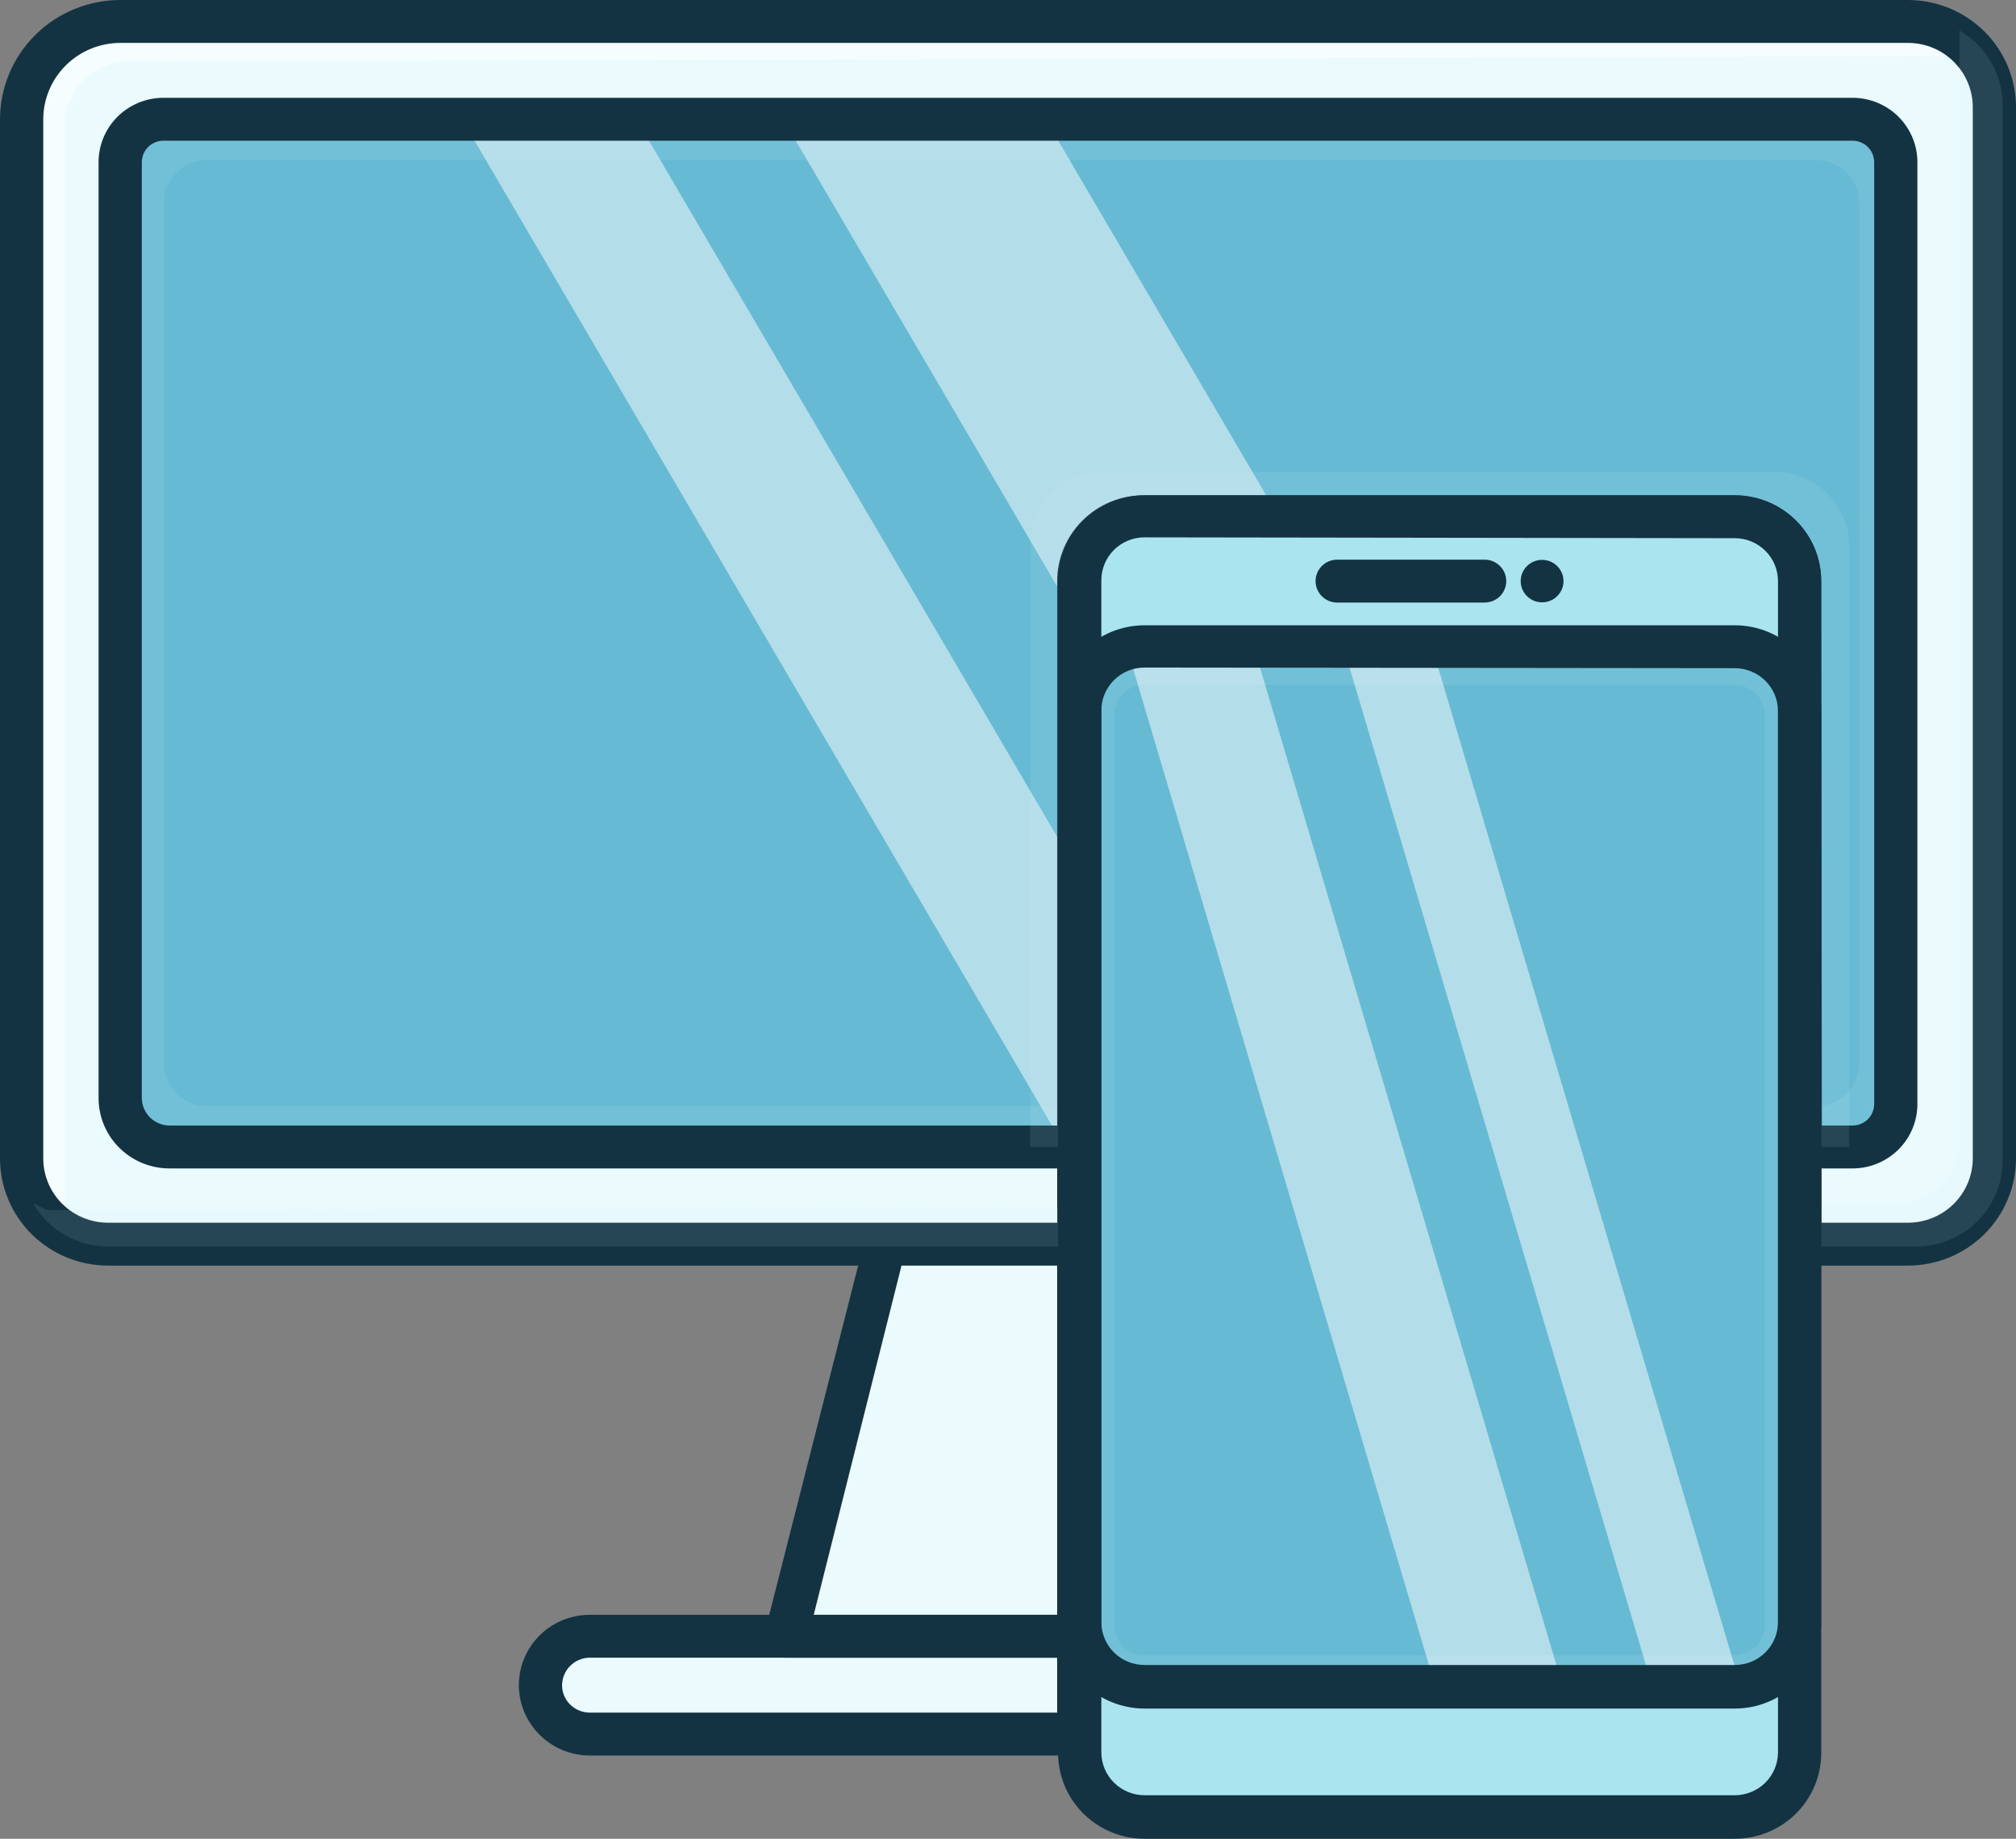 <svg width="57" height="52" viewBox="0 0 57 52" fill="none" xmlns="http://www.w3.org/2000/svg">
<rect x="0" y="0" width="57" height="52" fill="#808080" stroke="none"/>
<path d="M56.389 3.033V32.758C56.389 33.401 56.131 34.019 55.673 34.474C55.214 34.929 54.592 35.184 53.944 35.184H50.888V16.433C50.888 15.951 50.694 15.488 50.35 15.147C50.007 14.805 49.54 14.614 49.054 14.614H32.354C31.868 14.614 31.401 14.805 31.057 15.147C30.713 15.488 30.52 15.951 30.52 16.433V35.184H3.056C2.408 35.184 1.786 34.929 1.327 34.474C0.869 34.019 0.611 33.401 0.611 32.758V3.373C0.611 2.639 0.905 1.936 1.428 1.417C1.95 0.898 2.659 0.607 3.399 0.607H53.944C54.592 0.607 55.214 0.862 55.673 1.317C56.131 1.772 56.389 2.39 56.389 3.033Z" fill="#EAFAFD"/>
<path opacity="0.5" d="M1.834 34.663V3.567C1.834 3.084 2.027 2.621 2.371 2.28C2.715 1.939 3.181 1.747 3.668 1.747L55.863 1.589C55.961 1.589 56.199 1.759 56.291 1.777C56.08 1.402 55.773 1.09 55.4 0.871C55.027 0.653 54.603 0.536 54.17 0.534H3.056C2.408 0.534 1.786 0.789 1.327 1.245C0.869 1.7 0.611 2.317 0.611 2.96V32.843C0.614 33.272 0.731 33.694 0.951 34.063C1.171 34.433 1.486 34.738 1.864 34.948C1.845 34.854 1.835 34.758 1.834 34.663Z" fill="white"/>
<path d="M53.944 35.791H50.887C50.725 35.791 50.57 35.727 50.455 35.613C50.34 35.499 50.276 35.345 50.276 35.184V16.433C50.276 16.112 50.147 15.803 49.918 15.576C49.689 15.348 49.378 15.22 49.054 15.22H32.354C32.03 15.22 31.719 15.348 31.489 15.576C31.26 15.803 31.131 16.112 31.131 16.433V35.184C31.131 35.345 31.067 35.499 30.952 35.613C30.838 35.727 30.682 35.791 30.52 35.791H3.056C2.246 35.791 1.468 35.471 0.895 34.903C0.322 34.334 0 33.562 0 32.758L0 3.373C0.002 2.479 0.36 1.622 0.997 0.99C1.634 0.357 2.498 0.002 3.399 0L53.944 0C54.754 0 55.532 0.32 56.105 0.888C56.678 1.457 57 2.229 57 3.033V32.758C57 33.562 56.678 34.334 56.105 34.903C55.532 35.471 54.754 35.791 53.944 35.791ZM51.499 34.578H53.944C54.43 34.578 54.897 34.386 55.24 34.045C55.584 33.703 55.778 33.24 55.778 32.758V3.033C55.778 2.55 55.584 2.088 55.24 1.746C54.897 1.405 54.43 1.213 53.944 1.213H3.399C2.822 1.215 2.269 1.443 1.862 1.848C1.454 2.252 1.224 2.801 1.223 3.373V32.758C1.223 33.24 1.416 33.703 1.76 34.045C2.104 34.386 2.57 34.578 3.056 34.578H29.891V16.433C29.891 15.79 30.148 15.173 30.607 14.718C31.065 14.263 31.687 14.007 32.336 14.007H49.047C49.696 14.007 50.318 14.263 50.776 14.718C51.235 15.173 51.492 15.79 51.492 16.433L51.499 34.578Z" fill="#133342"/>
<path d="M30.502 46.273V49.04H16.645C16.463 49.04 16.282 49.005 16.114 48.935C15.947 48.865 15.794 48.762 15.667 48.633C15.54 48.505 15.44 48.352 15.374 48.184C15.307 48.016 15.276 47.837 15.282 47.657C15.284 47.29 15.431 46.939 15.692 46.68C15.953 46.421 16.306 46.275 16.676 46.273H30.502Z" fill="#EAFAFD"/>
<path d="M30.501 35.203V46.273H22.225L25.012 35.203H30.501Z" fill="#EAFAFD"/>
<path d="M30.502 49.646H16.644C16.118 49.637 15.617 49.423 15.248 49.051C14.879 48.679 14.671 48.179 14.67 47.657C14.67 47.129 14.881 46.623 15.257 46.25C15.633 45.877 16.143 45.667 16.675 45.667H30.502C30.664 45.667 30.819 45.731 30.934 45.844C31.048 45.958 31.113 46.113 31.113 46.273V49.04C31.113 49.201 31.048 49.355 30.934 49.469C30.819 49.582 30.664 49.646 30.502 49.646ZM16.644 46.88C16.443 46.889 16.252 46.975 16.112 47.12C15.973 47.264 15.894 47.456 15.892 47.657C15.891 47.758 15.911 47.858 15.95 47.952C15.989 48.046 16.046 48.131 16.119 48.203C16.266 48.349 16.466 48.432 16.675 48.433H29.89V46.88H16.644Z" fill="#133342"/>
<path d="M30.501 46.88H22.225C22.132 46.88 22.04 46.86 21.957 46.82C21.873 46.78 21.8 46.722 21.742 46.65C21.685 46.577 21.645 46.492 21.626 46.401C21.607 46.311 21.609 46.217 21.632 46.128L24.45 35.057C24.483 34.922 24.562 34.803 24.674 34.719C24.785 34.635 24.922 34.592 25.061 34.596H30.563C30.725 34.596 30.88 34.66 30.995 34.773C31.109 34.887 31.174 35.042 31.174 35.203V46.273C31.174 46.358 31.157 46.443 31.122 46.52C31.088 46.598 31.037 46.668 30.974 46.725C30.91 46.782 30.835 46.826 30.754 46.852C30.673 46.879 30.587 46.889 30.501 46.88ZM23.007 45.667H29.89V35.791H25.489L23.007 45.667Z" fill="#133342"/>
<path d="M53.595 4.586V31.223C53.595 31.545 53.466 31.853 53.237 32.081C53.008 32.308 52.697 32.436 52.372 32.436H50.905V16.433C50.905 15.951 50.712 15.488 50.368 15.147C50.024 14.805 49.558 14.614 49.072 14.614H32.354C31.867 14.614 31.401 14.805 31.057 15.147C30.713 15.488 30.52 15.951 30.52 16.433V32.436H4.792C4.423 32.435 4.07 32.288 3.81 32.029C3.55 31.77 3.404 31.419 3.404 31.053V4.586C3.404 4.264 3.533 3.956 3.762 3.728C3.992 3.501 4.303 3.373 4.627 3.373H52.372C52.697 3.373 53.008 3.501 53.237 3.728C53.466 3.956 53.595 4.264 53.595 4.586Z" fill="#67BAD3"/>
<path opacity="0.1" d="M55.399 1.147V32.242C55.399 32.725 55.205 33.188 54.861 33.529C54.518 33.87 54.051 34.062 53.565 34.062L1.375 34.22C1.278 34.22 1.033 34.05 0.941 34.038C1.156 34.407 1.466 34.714 1.838 34.927C2.21 35.14 2.633 35.252 3.062 35.251H54.176C54.825 35.251 55.446 34.995 55.905 34.54C56.364 34.085 56.621 33.468 56.621 32.825V2.966C56.622 2.54 56.509 2.121 56.294 1.751C56.08 1.382 55.771 1.075 55.399 0.861C55.405 0.956 55.405 1.052 55.399 1.147Z" fill="#D2F6FD"/>
<path opacity="0.5" d="M39.225 32.509H46.645L29.53 3.312H22.109L39.225 32.509Z" fill="white"/>
<path opacity="0.5" d="M30.141 32.509H35.074L17.958 3.312H13.025L30.141 32.509Z" fill="white"/>
<path opacity="0.1" d="M52.568 3.312H4.633C4.308 3.312 3.997 3.44 3.768 3.667C3.539 3.895 3.41 4.204 3.41 4.525V31.278C3.41 31.599 3.539 31.908 3.768 32.136C3.997 32.363 4.308 32.491 4.633 32.491H52.568C52.892 32.491 53.203 32.363 53.432 32.136C53.661 31.908 53.79 31.599 53.79 31.278V4.525C53.79 4.204 53.661 3.895 53.432 3.667C53.203 3.44 52.892 3.312 52.568 3.312ZM52.568 30.064C52.568 30.386 52.439 30.695 52.21 30.922C51.98 31.15 51.669 31.278 51.345 31.278H5.855C5.531 31.278 5.22 31.15 4.991 30.922C4.761 30.695 4.633 30.386 4.633 30.064V5.739C4.633 5.417 4.761 5.108 4.991 4.881C5.22 4.653 5.531 4.525 5.855 4.525H51.345C51.669 4.525 51.98 4.653 52.21 4.881C52.439 5.108 52.568 5.417 52.568 5.739V30.064Z" fill="#D2F6FD"/>
<path d="M52.379 33.043H50.899C50.737 33.043 50.582 32.979 50.467 32.865C50.352 32.752 50.288 32.597 50.288 32.436V16.433C50.288 16.112 50.159 15.803 49.93 15.576C49.701 15.348 49.39 15.22 49.066 15.22H32.354C32.029 15.22 31.719 15.348 31.489 15.576C31.26 15.803 31.131 16.112 31.131 16.433V32.436C31.131 32.597 31.067 32.752 30.952 32.865C30.838 32.979 30.682 33.043 30.52 33.043H4.792C4.26 33.043 3.75 32.833 3.374 32.46C2.998 32.087 2.787 31.581 2.787 31.053V4.586C2.787 4.103 2.98 3.641 3.324 3.299C3.668 2.958 4.135 2.766 4.621 2.766H52.379C52.865 2.766 53.331 2.958 53.675 3.299C54.019 3.641 54.212 4.103 54.212 4.586V31.223C54.212 31.706 54.019 32.169 53.675 32.51C53.331 32.851 52.865 33.043 52.379 33.043ZM51.511 31.83H52.379C52.541 31.83 52.696 31.766 52.811 31.652C52.925 31.538 52.99 31.384 52.99 31.223V4.586C52.99 4.425 52.925 4.271 52.811 4.157C52.696 4.043 52.541 3.979 52.379 3.979H4.621C4.459 3.979 4.303 4.043 4.189 4.157C4.074 4.271 4.01 4.425 4.01 4.586V31.053C4.011 31.259 4.094 31.455 4.241 31.601C4.387 31.746 4.585 31.828 4.792 31.83H29.89V16.433C29.89 15.79 30.148 15.173 30.607 14.718C31.065 14.263 31.687 14.007 32.335 14.007H49.047C49.696 14.007 50.318 14.263 50.776 14.718C51.235 15.173 51.492 15.79 51.492 16.433L51.511 31.83Z" fill="#133342"/>
<path opacity="0.1" d="M52.282 15.451V32.436H50.906V17.695C50.906 17.213 50.713 16.75 50.369 16.409C50.025 16.067 49.559 15.876 49.072 15.876H32.355C31.868 15.876 31.402 16.067 31.058 16.409C30.714 16.75 30.521 17.213 30.521 17.695V32.436H29.127V15.451C29.124 15.175 29.176 14.901 29.28 14.646C29.384 14.39 29.539 14.158 29.735 13.962C29.93 13.766 30.163 13.611 30.42 13.505C30.677 13.399 30.952 13.345 31.23 13.346H50.179C50.456 13.347 50.731 13.402 50.987 13.508C51.243 13.614 51.475 13.77 51.67 13.965C51.866 14.161 52.02 14.393 52.125 14.648C52.23 14.902 52.283 15.175 52.282 15.451Z" fill="#D2F6FD"/>
<path d="M49.048 18.272H32.354C31.331 18.272 30.502 19.095 30.502 20.11V49.555C30.502 50.571 31.331 51.393 32.354 51.393H49.048C50.071 51.393 50.9 50.571 50.9 49.555V20.11C50.9 19.095 50.071 18.272 49.048 18.272Z" fill="#A9E4EF"/>
<path d="M49.048 14.589H32.354C31.331 14.589 30.502 15.412 30.502 16.427V45.873C30.502 46.888 31.331 47.711 32.354 47.711H49.048C50.071 47.711 50.9 46.888 50.9 45.873V16.427C50.9 15.412 50.071 14.589 49.048 14.589Z" fill="#A9E4EF"/>
<path d="M50.899 20.11V45.873C50.899 46.356 50.706 46.819 50.362 47.16C50.018 47.501 49.551 47.693 49.065 47.693H32.353C31.867 47.693 31.401 47.501 31.057 47.16C30.713 46.819 30.52 46.356 30.52 45.873V20.11C30.52 19.627 30.713 19.164 31.057 18.823C31.401 18.482 31.867 18.29 32.353 18.29H49.041C49.284 18.287 49.525 18.331 49.75 18.421C49.975 18.511 50.18 18.645 50.353 18.814C50.526 18.983 50.663 19.185 50.757 19.408C50.851 19.63 50.899 19.869 50.899 20.11Z" fill="#67BAD3"/>
<path opacity="0.1" d="M49.047 18.369H32.353C31.867 18.369 31.401 18.56 31.057 18.902C30.713 19.243 30.52 19.706 30.52 20.189V45.97C30.52 46.453 30.713 46.916 31.057 47.257C31.401 47.598 31.867 47.79 32.353 47.79H49.047C49.533 47.79 50 47.598 50.343 47.257C50.687 46.916 50.881 46.453 50.881 45.97V20.207C50.883 19.966 50.837 19.728 50.746 19.505C50.655 19.282 50.52 19.079 50.35 18.908C50.179 18.737 49.977 18.602 49.753 18.509C49.529 18.416 49.289 18.369 49.047 18.369ZM49.897 45.97C49.897 46.194 49.807 46.408 49.648 46.566C49.488 46.724 49.272 46.813 49.047 46.813H32.353C32.242 46.813 32.132 46.791 32.029 46.749C31.926 46.707 31.833 46.644 31.755 46.566C31.676 46.488 31.614 46.395 31.572 46.292C31.53 46.19 31.509 46.081 31.51 45.97V20.207C31.51 19.985 31.599 19.772 31.757 19.615C31.915 19.458 32.13 19.37 32.353 19.37H49.047C49.271 19.37 49.486 19.458 49.645 19.614C49.805 19.771 49.895 19.984 49.897 20.207V45.97Z" fill="#D2F6FD"/>
<path opacity="0.5" d="M49.292 47.948H46.792L38.039 18.484H40.545L49.292 47.948Z" fill="white"/>
<path opacity="0.5" d="M44.255 47.923H40.649L32.006 18.805C32.294 18.588 32.647 18.475 33.008 18.484H35.508L44.255 47.923Z" fill="white"/>
<path d="M49.048 52H32.361C31.713 52 31.091 51.744 30.632 51.289C30.174 50.834 29.916 50.217 29.916 49.574V20.11C29.916 19.466 30.174 18.849 30.632 18.394C31.091 17.939 31.713 17.683 32.361 17.683H49.048C49.697 17.683 50.319 17.939 50.777 18.394C51.236 18.849 51.493 19.466 51.493 20.11V49.555C51.496 49.876 51.434 50.193 51.313 50.489C51.191 50.786 51.011 51.056 50.784 51.283C50.557 51.51 50.286 51.691 49.988 51.814C49.691 51.937 49.371 52 49.048 52ZM32.361 18.878C32.037 18.878 31.726 19.006 31.497 19.234C31.267 19.461 31.139 19.77 31.139 20.091V49.555C31.139 49.877 31.267 50.186 31.497 50.413C31.726 50.641 32.037 50.769 32.361 50.769H49.048C49.373 50.769 49.684 50.641 49.913 50.413C50.142 50.186 50.271 49.877 50.271 49.555V20.11C50.271 19.788 50.142 19.479 49.913 19.252C49.684 19.024 49.373 18.896 49.048 18.896L32.361 18.878ZM41.976 17.04H37.807C37.645 17.04 37.49 16.976 37.375 16.863C37.261 16.749 37.196 16.594 37.196 16.433C37.196 16.273 37.261 16.118 37.375 16.005C37.49 15.891 37.645 15.827 37.807 15.827H41.976C42.138 15.827 42.294 15.891 42.408 16.005C42.523 16.118 42.587 16.273 42.587 16.433C42.587 16.594 42.523 16.749 42.408 16.863C42.294 16.976 42.138 17.04 41.976 17.04Z" fill="#133342"/>
<path d="M43.601 17.034C43.935 17.034 44.206 16.765 44.206 16.433C44.206 16.102 43.935 15.833 43.601 15.833C43.267 15.833 42.996 16.102 42.996 16.433C42.996 16.765 43.267 17.034 43.601 17.034Z" fill="#133342"/>
<path d="M49.048 48.318H32.361C31.713 48.318 31.091 48.062 30.632 47.607C30.174 47.152 29.916 46.535 29.916 45.891V16.433C29.916 15.79 30.174 15.173 30.632 14.718C31.091 14.263 31.713 14.007 32.361 14.007H49.048C49.697 14.007 50.319 14.263 50.777 14.718C51.236 15.173 51.493 15.79 51.493 16.433V45.873C51.496 46.193 51.434 46.511 51.313 46.807C51.191 47.104 51.011 47.373 50.784 47.601C50.557 47.828 50.286 48.008 49.988 48.131C49.691 48.254 49.371 48.318 49.048 48.318ZM32.361 15.196C32.037 15.196 31.726 15.324 31.497 15.551C31.267 15.779 31.139 16.087 31.139 16.409V45.873C31.139 46.195 31.267 46.503 31.497 46.731C31.726 46.959 32.037 47.086 32.361 47.086H49.048C49.373 47.086 49.684 46.959 49.913 46.731C50.142 46.503 50.271 46.195 50.271 45.873V16.433C50.271 16.112 50.142 15.803 49.913 15.576C49.684 15.348 49.373 15.22 49.048 15.22L32.361 15.196Z" fill="#133342"/>
</svg>
